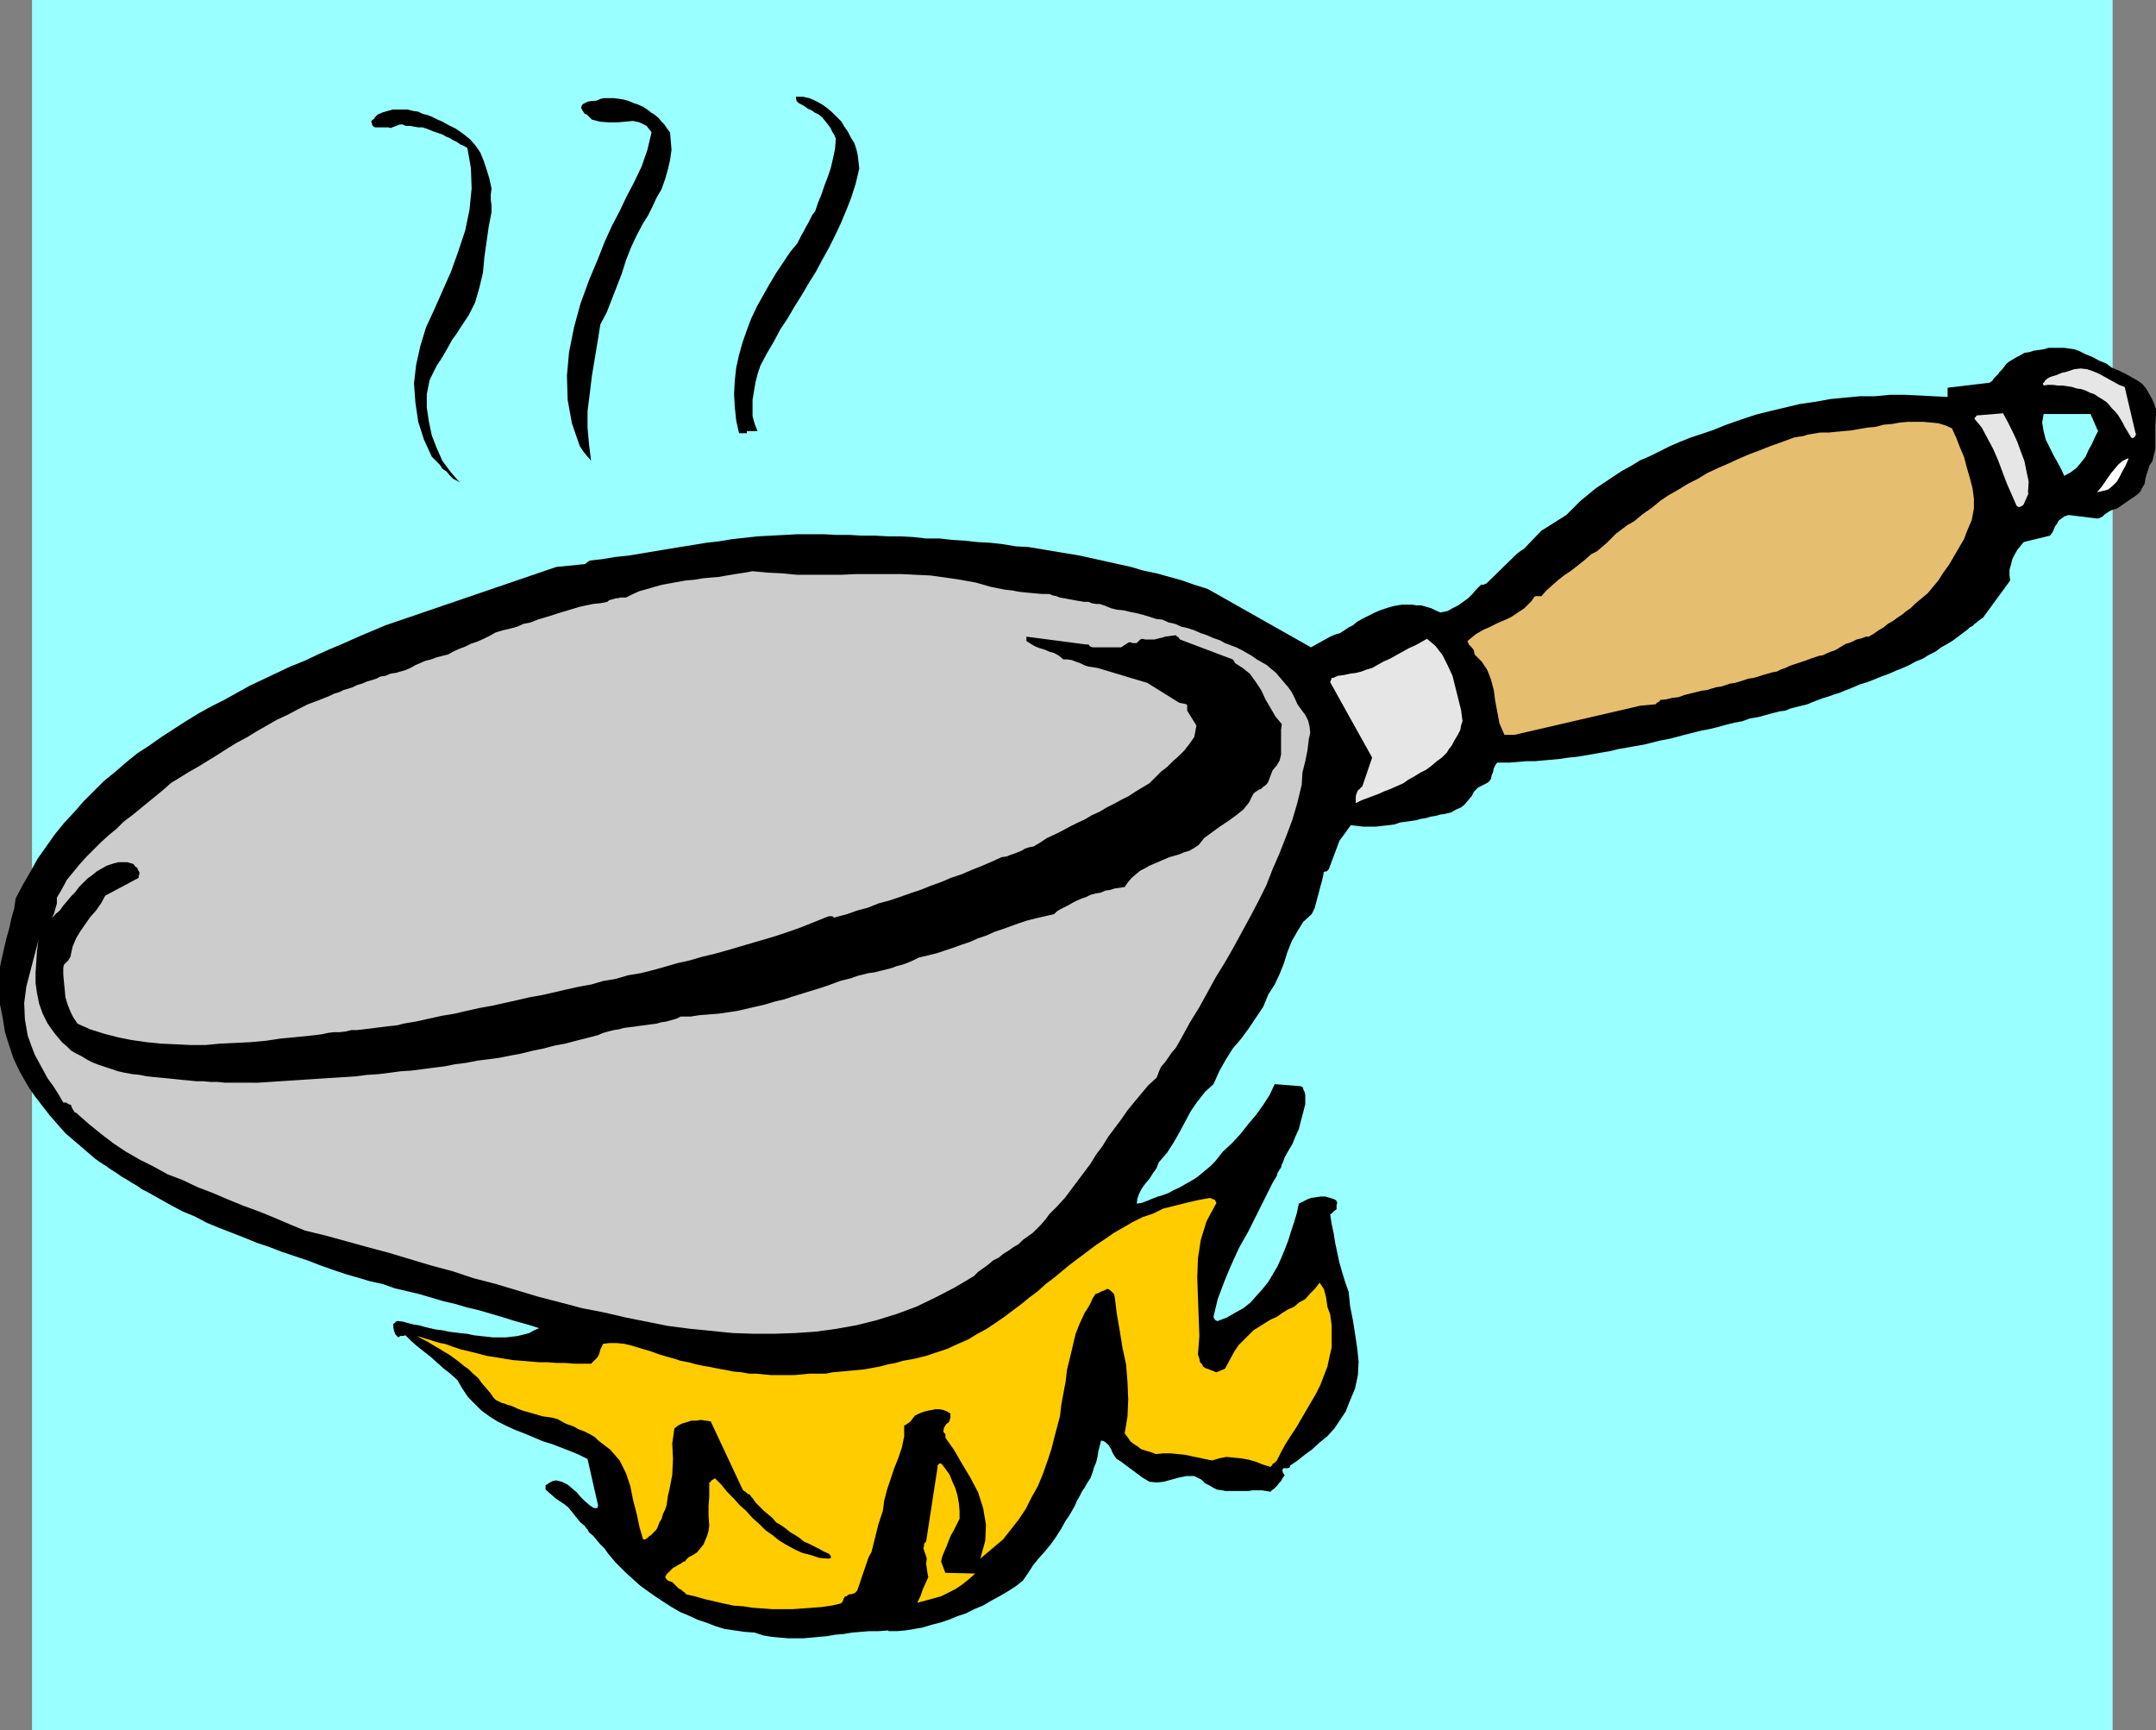 <?xml version="1.0" encoding="UTF-8" standalone="no"?>
<svg
   version="1.0"
   width="129.595mm"
   height="103.988mm"
   id="svg14"
   sodipodi:docname="Frying Pan 03.wmf"
   xmlns:inkscape="http://www.inkscape.org/namespaces/inkscape"
   xmlns:sodipodi="http://sodipodi.sourceforge.net/DTD/sodipodi-0.dtd"
   xmlns="http://www.w3.org/2000/svg"
   xmlns:svg="http://www.w3.org/2000/svg">
  <rect width="100%" height="100%" fill="#808080" stroke="none"/>
  <sodipodi:namedview
     id="namedview14"
     pagecolor="#ffffff"
     bordercolor="#000000"
     borderopacity="0.25"
     inkscape:showpageshadow="2"
     inkscape:pageopacity="0.0"
     inkscape:pagecheckerboard="0"
     inkscape:deskcolor="#d1d1d1"
     inkscape:document-units="mm" />
  <defs
     id="defs1">
    <pattern
       id="WMFhbasepattern"
       patternUnits="userSpaceOnUse"
       width="6"
       height="6"
       x="0"
       y="0" />
  </defs>
  <path
     style="fill:#99ffff;fill-opacity:1;fill-rule:evenodd;stroke:none"
     d="M 479.951,393.027 H 7.272 V 0 H 479.951 Z"
     id="path1" />
  <path
     style="fill:#000000;fill-opacity:1;fill-rule:evenodd;stroke:none"
     d="m 201.838,370.402 -2.262,0.162 h -2.101 l -1.939,0.162 -1.939,0.162 -1.939,0.323 -1.939,0.162 -1.778,0.323 -1.778,0.162 -1.778,0.162 -1.778,0.162 h -1.778 -1.778 l -1.939,-0.162 -1.778,-0.162 -1.939,-0.323 -1.939,-0.646 -2.262,-0.162 -2.262,-0.323 -2.262,-0.323 -2.101,-0.646 -2.101,-0.808 -1.939,-0.646 -2.101,-0.97 -1.939,-0.808 -1.939,-1.131 -1.778,-1.131 -1.939,-1.293 -1.616,-1.131 -1.778,-1.293 -1.616,-1.454 -1.616,-1.454 -1.454,-1.454 -0.97,-0.97 -0.808,-0.97 -0.808,-0.97 -0.808,-1.131 -0.97,-0.97 -0.808,-0.97 -0.808,-0.97 -0.97,-0.808 -0.162,-0.323 -0.162,-0.323 -0.323,-0.323 -0.323,-0.485 -0.97,-0.808 -0.808,-0.97 -0.646,-0.808 -0.646,-0.808 -0.646,-0.808 -0.808,-0.646 -0.97,-0.646 -0.97,-0.646 -2.424,-2.101 v -0.323 -0.323 -0.162 -0.162 l 0.485,-0.323 0.485,-0.323 0.646,-0.323 0.808,-0.162 1.293,0.323 1.293,0.646 0.97,0.808 1.131,0.97 0.808,0.97 0.97,0.97 1.131,0.97 0.97,0.646 h 0.323 0.485 v -0.323 l 0.162,-0.162 -2.424,-10.666 -1.939,-0.97 -1.939,-0.808 -2.101,-0.808 -2.101,-0.808 -2.101,-0.646 -2.262,-0.97 -1.939,-0.808 -2.101,-0.808 -2.101,-0.97 -1.939,-0.97 -1.778,-1.131 -1.778,-1.293 -1.454,-1.454 -1.616,-1.616 -1.293,-1.939 -1.131,-1.939 -1.616,-1.454 -1.454,-1.131 -1.616,-1.454 -1.454,-1.293 -1.454,-1.131 -1.616,-1.293 -1.293,-1.131 -1.293,-1.293 -0.485,0.162 h -0.323 -0.323 l -0.485,0.323 -0.646,-0.646 -0.323,-0.808 -0.162,-0.808 v -0.808 l 0.485,-0.323 v 0 -0.162 l 0.485,-0.162 1.293,0.162 1.131,0.323 1.293,0.323 1.131,0.162 1.131,0.323 1.293,0.323 1.454,0.323 1.454,0.162 1.454,0.323 1.293,0.162 1.293,0.162 1.616,0.162 1.454,0.323 1.454,0.162 1.454,0.162 1.454,0.162 h 1.454 1.454 l 1.454,-0.162 1.293,-0.162 1.293,-0.323 1.293,-0.323 1.131,-0.646 1.131,-0.485 -2.586,-0.808 -2.909,-0.808 -2.586,-0.808 -2.747,-0.808 -2.747,-0.808 -2.747,-0.646 -2.747,-0.808 -2.747,-0.646 -2.747,-0.808 -2.747,-0.808 -2.747,-0.646 -2.747,-0.646 -2.747,-0.97 -2.909,-0.646 -2.747,-0.808 -2.747,-0.808 -2.909,-0.97 -2.747,-0.97 -2.909,-1.131 -2.909,-0.97 -2.909,-0.97 -2.909,-1.131 -2.909,-0.97 -2.747,-1.131 -2.909,-1.131 -2.909,-1.131 -2.747,-1.131 -2.747,-1.454 -2.747,-1.131 -2.747,-1.454 -2.586,-1.454 -2.586,-1.454 -1.293,-0.646 -1.131,-0.808 -1.131,-0.646 -1.293,-0.808 -1.131,-0.646 -1.131,-0.808 -1.293,-0.808 -1.131,-0.808 -1.293,-0.808 -1.131,-0.808 -1.131,-0.97 -1.131,-0.97 -1.131,-0.97 -1.131,-0.97 -1.131,-0.97 -1.131,-0.97 -1.293,-1.454 -1.131,-1.293 -1.131,-1.293 -1.131,-1.454 L 9.05,250.49 7.918,249.035 6.787,247.419 5.818,245.803 4.363,243.217 3.07,240.47 2.101,237.561 1.131,234.491 0.646,231.42 0,228.188 v -3.071 -3.232 -2.262 l 0.485,-2.262 0.485,-2.101 0.485,-2.101 0.646,-2.262 0.485,-2.262 0.646,-2.262 0.323,-2.262 1.616,-3.071 1.778,-3.071 1.616,-2.909 1.939,-2.747 1.939,-2.747 2.101,-2.586 2.262,-2.424 2.101,-2.424 2.424,-2.424 2.262,-2.262 2.586,-2.101 2.424,-2.101 2.586,-2.101 2.747,-1.778 2.747,-1.939 2.747,-1.778 2.747,-1.778 2.909,-1.778 2.909,-1.616 2.909,-1.454 2.909,-1.616 2.909,-1.616 3.07,-1.454 3.07,-1.454 3.07,-1.454 3.232,-1.293 3.07,-1.454 2.909,-1.293 3.07,-1.293 3.232,-1.454 3.07,-1.293 3.07,-1.293 38.784,-13.252 6.464,-0.646 0.323,-0.162 0.323,-0.323 0.323,-0.162 0.162,-0.162 2.909,-0.323 2.909,-0.485 3.07,-0.323 2.909,-0.485 2.909,-0.485 2.909,-0.485 2.909,-0.485 3.07,-0.485 2.909,-0.485 2.909,-0.323 2.909,-0.485 2.909,-0.323 2.909,-0.323 3.07,-0.162 3.07,-0.162 2.909,-0.162 h 2.909 3.07 l 2.909,0.162 h 2.909 l 2.909,0.162 h 2.909 l 3.07,0.162 h 2.909 l 2.747,0.162 2.909,0.323 h 3.07 l 2.909,0.323 2.747,0.162 2.909,0.323 2.909,0.162 2.909,0.323 2.909,0.485 2.909,0.162 2.909,0.485 2.909,0.485 2.909,0.485 2.909,0.485 2.909,0.646 2.909,0.646 2.909,0.646 2.909,0.646 2.747,0.808 3.07,0.646 2.909,0.808 2.909,0.808 2.747,0.97 3.07,0.97 23.432,13.252 4.363,-2.424 1.131,-0.485 1.131,-0.323 0.97,-0.646 0.97,-0.646 0.97,-0.485 0.97,-0.808 1.131,-0.646 0.97,-0.485 0.97,-0.485 0.97,-0.485 1.131,-0.485 0.97,-0.323 0.97,-0.323 1.131,-0.323 0.97,-0.162 0.97,-0.162 h 1.131 1.131 l 1.131,0.162 h 0.97 l 1.131,0.323 1.131,0.323 0.97,0.485 1.131,0.485 1.616,-0.323 1.131,-0.646 1.293,-0.646 1.131,-0.808 1.131,-0.808 0.97,-0.97 0.97,-1.131 0.97,-0.97 h 0.485 l 0.485,-0.162 0.323,-0.162 0.162,-0.162 6.787,-6.626 0.485,-0.323 0.162,-0.162 0.485,-0.323 0.323,-0.162 4.04,-4.202 5.656,-3.555 1.616,-1.616 1.616,-1.616 1.778,-1.454 1.778,-1.454 1.939,-1.293 1.939,-1.293 1.939,-1.293 2.101,-1.131 2.101,-1.293 2.262,-0.97 2.262,-1.131 2.262,-1.131 2.262,-0.97 2.424,-0.97 2.424,-0.808 2.424,-0.808 3.232,-1.293 3.232,-1.131 3.394,-1.131 3.232,-0.808 3.394,-0.808 3.394,-0.808 3.394,-0.485 3.555,-0.646 3.394,-0.323 3.394,-0.323 h 3.394 l 3.394,-0.323 h 3.394 l 3.232,0.162 3.232,0.162 3.232,0.162 v -2.101 l 9.534,-1.131 0.646,-0.485 0.323,-0.485 0.485,-0.485 0.485,-0.485 0.323,-0.485 0.646,-0.646 0.485,-0.646 0.485,-0.646 0.646,-0.485 0.808,-0.485 0.808,-0.485 0.97,-0.485 0.808,-0.485 1.131,-0.162 0.97,-0.323 1.131,-0.162 1.131,-0.162 1.131,-0.323 h 1.293 1.131 1.131 l 1.131,0.162 1.131,0.162 0.97,0.323 1.616,0.808 1.616,0.646 1.454,0.808 1.616,0.646 1.293,0.97 1.616,0.646 1.616,0.808 1.454,0.808 1.131,0.646 1.131,0.808 0.808,0.97 0.646,1.131 0.646,1.131 0.485,1.131 0.485,1.293 v 1.131 l -0.162,2.586 v 2.747 2.586 l -0.646,2.747 -0.646,0.97 -0.323,0.97 -0.323,0.97 -0.323,1.131 -0.162,1.131 -0.485,0.808 -0.485,0.97 -0.646,0.646 -4.686,3.232 -0.646,0.162 -0.485,0.162 -0.646,0.323 -0.485,0.323 -0.485,0.323 -0.485,0.485 -0.646,0.323 -0.485,0.162 -6.626,-0.808 -0.97,0.323 -0.646,0.485 -0.646,0.485 -0.323,0.646 -0.485,0.646 -0.323,0.808 -0.323,0.646 -0.485,0.646 -5.979,1.454 -0.808,0.97 -0.646,0.808 -0.646,1.131 -0.485,0.97 -0.323,1.293 -0.323,1.131 v 1.293 l 0.162,1.131 -6.141,8.404 -0.646,0.485 -0.485,0.323 -0.323,0.323 -0.485,0.323 -0.485,0.485 -0.646,0.323 -0.485,0.485 -0.646,0.485 -1.293,0.97 -1.293,0.97 -1.293,0.808 -1.454,0.808 -1.293,0.97 -1.616,0.808 -1.293,0.808 -1.616,0.646 -1.454,0.808 -1.454,0.646 -1.616,0.646 -1.454,0.646 -1.778,0.646 -1.616,0.646 -1.616,0.646 -1.616,0.485 -1.131,0.485 -1.131,0.485 -1.293,0.485 -1.131,0.485 -1.131,0.323 -1.293,0.485 -1.131,0.323 -1.293,0.485 -1.293,0.485 -1.131,0.485 -1.293,0.323 -1.293,0.323 -1.293,0.323 -1.131,0.485 -1.293,0.162 -1.293,0.323 -1.778,0.485 -1.778,0.485 -1.939,0.323 -1.778,0.646 -1.778,0.323 -1.939,0.485 -1.778,0.485 -1.939,0.485 -1.778,0.323 -1.939,0.485 -1.939,0.485 -1.778,0.485 -1.939,0.485 -1.778,0.323 -1.939,0.485 -1.939,0.485 -1.939,0.323 -1.778,0.323 -1.939,0.323 -1.939,0.485 -1.939,0.323 -1.778,0.323 -1.939,0.323 -1.939,0.323 -1.778,0.162 -2.101,0.323 -1.778,0.162 -1.939,0.162 -1.778,0.162 h -1.939 l -1.939,0.162 -1.939,0.162 h -0.323 -0.323 -0.485 -0.485 -0.323 -0.323 -0.485 l -0.162,0.162 -0.323,0.485 -0.323,0.646 -0.162,0.808 -0.323,0.808 -0.162,0.808 -0.485,0.646 -0.485,0.323 -0.646,0.323 -0.646,0.323 -0.646,0.323 -0.485,0.485 -0.485,0.485 -0.485,0.97 -0.808,0.97 -0.808,0.97 -0.808,0.646 -1.131,0.485 -1.131,0.646 -1.293,0.323 -1.131,0.162 -1.131,0.323 -1.131,0.162 -0.97,0.323 -1.131,0.162 -1.131,0.323 -1.131,0.162 -1.131,0.162 -1.293,0.162 -1.454,0.485 -1.293,0.162 -1.454,0.162 -1.454,0.162 h -1.454 -1.454 l -1.293,-0.162 -1.454,-0.162 -2.586,3.555 -2.424,6.464 -0.323,0.323 -0.162,0.162 h -0.323 l -0.323,0.162 -0.162,0.97 -0.323,1.293 -0.323,1.131 -0.323,1.293 -0.323,1.131 -0.323,1.293 -0.323,1.131 -0.646,1.293 -1.939,1.778 -1.293,2.101 -1.293,2.262 -0.97,2.424 -0.808,2.586 -0.97,2.424 -1.131,2.424 -1.454,2.262 -1.131,2.747 -1.616,2.424 -1.616,2.424 -1.778,2.424 -1.939,2.262 -1.616,2.586 -1.454,2.586 -1.293,2.909 -1.939,1.778 -1.778,2.262 -1.454,2.101 -1.293,2.424 -1.293,2.424 -1.293,2.262 -1.454,2.262 -1.939,2.262 -0.485,1.293 -0.808,1.131 -0.808,1.293 -0.97,1.131 -0.808,1.131 -0.646,1.293 -0.323,0.97 -0.162,1.131 1.131,-0.162 1.293,-0.485 1.131,-0.485 1.293,-0.485 1.131,-0.323 1.293,-0.485 1.131,-0.646 1.131,-0.485 1.131,-0.646 1.131,-0.646 1.131,-0.646 0.97,-0.646 0.97,-0.808 0.97,-0.808 0.97,-0.808 0.97,-0.97 1.778,-2.262 2.101,-1.939 1.939,-2.101 1.778,-2.262 1.778,-2.101 1.616,-2.262 1.454,-2.262 1.131,-2.424 5.979,0.485 0.485,0.323 v 0.323 l 0.323,0.646 0.162,0.646 v 2.101 l -0.485,1.939 -0.485,1.778 -0.485,1.939 -0.808,1.778 -0.646,1.616 -0.97,1.616 -0.808,1.454 -0.323,0.97 -0.323,0.646 -0.162,0.646 -0.323,0.485 -0.485,0.808 -0.162,0.646 -0.485,0.808 -0.485,0.808 -1.778,3.555 -1.939,3.879 -1.778,3.555 -2.101,3.717 -1.778,3.879 -1.616,3.879 -1.454,3.879 -0.97,4.04 0.162,0.485 0.323,0.323 0.323,0.162 h 0.162 l 2.101,-0.808 1.939,-1.131 1.778,-0.97 1.616,-1.293 1.293,-1.454 1.454,-1.616 1.293,-1.616 0.97,-1.616 1.131,-1.939 0.808,-1.778 0.808,-1.939 0.808,-2.101 0.646,-2.101 0.646,-1.939 0.646,-2.101 0.485,-2.262 0.97,-0.485 0.97,-0.485 0.808,-0.323 1.131,-0.162 1.131,-0.162 h 0.97 l 1.131,0.323 0.97,0.323 0.485,0.323 v 0.162 0 l 0.162,0.323 -0.162,0.485 v 0.323 0.323 0.323 l -0.485,0.323 -0.162,0.162 -0.485,0.485 -0.323,0.162 0.323,2.101 0.485,2.262 0.323,2.101 0.485,2.262 0.485,2.262 0.646,2.262 0.646,2.101 0.808,2.262 0.323,3.232 0.646,3.232 0.485,3.071 0.485,3.232 0.323,3.071 -0.162,3.071 -0.646,3.071 -1.293,3.071 -0.808,2.101 -1.293,1.939 -1.293,1.939 -1.616,1.778 -1.778,1.454 -1.778,1.616 -1.778,1.293 -1.616,1.293 -0.485,0.323 -0.485,0.323 -0.485,0.323 -0.162,0.485 -0.485,0.162 h -0.485 -0.485 l -0.162,0.323 v 0.323 l 0.162,0.485 0.162,0.162 0.162,0.323 -0.485,0.646 -0.323,0.646 -0.485,0.485 -0.323,0.485 -0.485,0.485 -0.323,0.323 -0.485,0.323 -0.323,0.323 -0.97,-0.162 -0.97,-0.162 h -1.131 -0.97 l -0.97,0.162 h -0.97 -0.97 -1.131 -0.97 -1.131 l -0.808,-0.162 -1.131,-0.162 -0.97,-0.485 -0.808,-0.485 -0.97,-0.485 -0.808,-0.808 -1.616,-0.808 h -1.778 l -1.616,0.323 -1.778,0.485 -1.778,0.485 -1.616,0.162 -1.616,-0.162 -1.616,-0.97 -5.01,-3.717 -0.808,-0.485 -0.485,-0.646 -0.485,-0.808 -0.323,-0.808 -0.485,-0.808 -0.485,-0.485 -0.646,-0.485 -0.646,-0.162 -0.323,1.293 -0.323,1.293 -0.162,1.131 -0.323,1.293 -0.485,1.131 -0.323,1.131 -0.485,1.293 -0.646,0.97 -0.646,1.131 -0.646,0.97 -0.485,0.97 -0.646,1.131 -0.485,1.131 -0.646,1.131 -0.646,1.131 -0.808,1.131 -0.97,1.778 -1.131,1.778 -1.131,1.616 -1.454,1.778 -1.454,1.616 -1.293,1.616 -1.131,1.778 -1.131,1.616 -1.616,1.293 -1.778,1.131 -1.939,1.131 -1.778,0.97 -1.939,1.131 -1.939,0.808 -1.939,0.97 -1.939,0.646 -1.939,0.808 -1.939,0.646 -1.939,0.485 -2.101,0.646 -1.939,0.323 -1.939,0.323 -1.939,0.162 h -1.939 v 0 z"
     id="path2" />
  <path
     style="fill:#e6e6e6;fill-opacity:1;fill-rule:evenodd;stroke:none"
     d="m 485.123,98.257 -2.424,-10.343 -1.293,-0.485 -1.454,-0.808 -1.454,-0.808 -1.454,-0.808 -1.454,-0.646 -1.454,-0.485 -1.454,-0.162 -1.454,0.162 -0.97,0.323 -0.97,0.323 -0.808,0.162 -0.808,0.323 -0.808,0.323 -0.646,0.162 -0.808,0.323 -0.646,0.485 -0.162,0.162 -0.162,0.323 -0.323,0.323 0.162,0.485 0.97,-0.162 h 1.131 l 1.131,0.162 h 1.131 l 1.131,0.162 0.97,0.162 0.97,0.323 1.131,0.162 0.97,0.323 0.97,0.485 0.97,0.323 0.97,0.646 0.808,0.485 0.97,0.646 0.646,0.646 0.646,0.808 0.808,0.808 0.646,0.808 0.485,0.808 0.485,0.808 0.485,0.97 0.485,0.808 0.485,0.808 0.485,0.808 0.323,0.162 0.323,-0.162 0.323,-0.323 0.162,-0.646 h -0.162 v 0 0 z"
     id="path3" />
  <path
     style="fill:#ffffff;fill-opacity:1;fill-rule:evenodd;stroke:none"
     d="m 483.507,104.398 v -0.162 0 -0.162 0 l -1.293,0.646 -0.97,0.808 -0.808,0.97 -0.808,0.97 -0.808,1.131 -0.646,0.97 -0.808,1.131 -0.97,1.131 1.454,-0.323 1.131,-0.323 0.97,-0.808 0.97,-0.97 0.646,-1.131 0.646,-1.293 0.646,-1.131 0.646,-1.454 z"
     id="path4" />
  <path
     style="fill:#99ffff;fill-opacity:1;fill-rule:evenodd;stroke:none"
     d="m 476.558,97.772 -1.616,-3.717 h -10.666 l -0.323,1.939 0.323,1.939 0.485,1.939 0.808,1.616 0.97,1.939 0.808,1.454 0.97,1.778 0.646,1.454 1.454,-0.808 1.293,-0.97 0.97,-1.131 1.131,-1.454 0.646,-1.454 0.808,-1.454 0.646,-1.454 0.808,-1.616 v 0 z"
     id="path5" />
  <path
     style="fill:#e6e6e6;fill-opacity:1;fill-rule:evenodd;stroke:none"
     d="m 460.721,111.993 0.162,-2.586 -0.485,-2.262 -0.485,-2.424 -0.808,-2.101 -0.808,-2.262 -0.97,-2.101 -1.131,-2.262 -1.131,-2.101 -5.979,0.485 -0.162,0.162 v 0.162 l -0.323,0.162 v 0.323 l 1.616,1.939 1.293,2.424 1.293,2.424 1.131,2.586 0.97,2.586 0.97,2.586 1.131,2.586 1.131,2.586 0.485,0.323 0.485,-0.162 0.323,-0.162 0.323,-0.323 1.131,-2.586 v 0 z"
     id="path6" />
  <path
     style="fill:#e6be6f;fill-opacity:1;fill-rule:evenodd;stroke:none"
     d="m 448.439,115.549 v -2.262 l -0.323,-2.424 -0.646,-2.424 -0.646,-2.262 -0.646,-2.424 -0.97,-2.262 -0.808,-2.101 -0.97,-2.101 -1.454,-0.646 -1.616,-0.485 -1.616,-0.162 -1.778,-0.162 h -1.616 -1.939 l -1.778,0.162 -1.778,0.323 -1.939,0.162 -1.778,0.485 -1.778,0.162 -1.939,0.323 -1.778,0.323 -1.778,0.162 -1.778,0.162 -1.616,0.162 h -0.97 -0.97 l -0.97,0.162 -0.97,0.162 -0.97,0.162 -0.97,0.323 -1.131,0.162 -0.97,0.162 -2.586,0.97 -2.747,0.97 -2.424,0.97 -2.586,0.97 -2.262,0.97 -2.424,1.131 -2.262,0.97 -2.424,1.131 -2.101,1.293 -2.262,1.131 -2.101,1.293 -2.262,1.293 -1.939,1.293 -1.939,1.616 -2.101,1.454 -1.939,1.616 -1.454,0.808 -1.293,0.97 -1.293,0.97 -1.131,1.131 -0.97,0.97 -1.131,0.97 -1.131,0.97 -1.293,0.646 -1.454,1.293 -1.616,1.293 -1.454,1.131 -1.454,0.97 -1.454,1.131 -1.293,1.131 -1.454,1.293 -1.131,1.293 h -0.323 -0.485 -0.485 l -0.323,0.162 -0.646,0.97 -0.808,0.808 -0.808,0.808 -0.97,0.646 -0.97,0.646 -0.97,0.646 -0.97,0.485 -1.131,0.485 -1.131,0.485 -0.97,0.485 -0.97,0.485 -1.131,0.485 -1.131,0.646 -0.808,0.485 -0.97,0.808 -0.808,0.646 0.323,0.808 0.646,0.646 0.485,0.646 0.162,0.97 1.616,1.616 1.293,1.939 0.808,2.101 0.646,2.424 0.323,2.424 0.485,2.586 0.485,2.586 1.131,2.586 h 2.262 l 28.603,-6.626 3.555,-0.323 0.162,-0.323 0.323,-0.162 0.323,-0.162 0.162,-0.323 1.454,-0.162 1.293,-0.323 1.454,-0.162 1.293,-0.485 1.293,-0.323 1.293,-0.323 1.293,-0.323 1.293,-0.162 0.97,-0.323 1.131,-0.323 1.131,-0.162 0.97,-0.323 0.97,-0.323 1.131,-0.162 1.131,-0.323 0.97,-0.323 0.97,-0.323 1.131,-0.162 1.131,-0.323 0.97,-0.323 1.131,-0.323 1.131,-0.323 0.97,-0.162 0.97,-0.485 0.97,-0.323 0.97,-0.485 0.97,-0.323 0.97,-0.323 0.97,-0.323 0.97,-0.323 0.808,-0.323 0.97,-0.323 0.97,-0.323 0.97,-0.162 0.97,-0.485 0.808,-0.323 0.97,-0.323 0.808,-0.485 0.808,-0.485 0.808,-0.485 0.646,-0.162 0.485,-0.162 0.646,-0.323 0.646,-0.323 0.646,-0.162 0.646,-0.162 0.808,-0.323 h 0.646 l 1.131,-0.646 1.131,-0.808 1.131,-0.646 0.97,-0.808 1.131,-0.646 1.131,-0.808 0.97,-0.646 0.97,-0.808 0.97,-0.646 0.97,-0.97 0.97,-0.808 0.97,-0.808 0.97,-0.808 0.808,-0.97 0.808,-0.97 0.808,-0.97 1.131,-1.778 1.293,-1.778 1.131,-1.939 1.131,-1.939 1.131,-1.939 0.808,-2.101 0.97,-2.262 z"
     id="path7" />
  <path
     style="fill:#e6e6e6;fill-opacity:1;fill-rule:evenodd;stroke:none"
     d="m 332.249,163.707 -0.323,-2.424 -0.646,-2.586 -0.646,-2.586 -0.646,-2.586 -1.131,-2.424 -1.131,-2.262 -1.616,-2.101 -1.939,-1.616 -1.131,0.646 -1.454,0.808 -1.454,0.646 -1.454,0.808 -1.454,0.808 -1.454,0.808 -1.454,0.646 -1.454,0.808 -1.131,0.646 -1.131,0.323 -1.293,0.485 -1.293,0.323 -1.293,0.162 -1.454,0.323 -1.293,0.162 -1.131,0.485 h -0.323 v 0.162 l -0.162,0.323 -0.162,0.485 9.534,17.13 -2.262,6.626 -0.323,0.162 -0.162,0.323 -0.323,0.162 -0.323,0.485 -0.162,0.485 -0.162,0.485 v 0.808 0.808 l 1.293,-0.646 1.293,-0.485 1.293,-0.485 1.293,-0.485 1.454,-0.646 1.293,-0.485 1.454,-0.646 1.454,-0.646 1.131,-0.808 1.454,-0.808 1.293,-0.808 1.293,-0.646 1.293,-0.97 1.131,-0.97 1.131,-0.808 1.131,-1.131 0.485,-0.808 0.646,-0.808 0.485,-0.97 0.485,-0.808 0.485,-0.808 0.485,-0.97 0.162,-0.97 0.323,-0.97 v 0 z"
     id="path8" />
  <path
     style="fill:#cccccc;fill-opacity:1;fill-rule:evenodd;stroke:none"
     d="m 297.344,167.909 0.323,-1.454 -0.162,-1.454 -0.323,-1.293 -0.646,-1.293 -0.97,-1.293 -0.808,-1.131 -0.646,-1.454 -0.646,-1.293 -0.808,-1.131 -0.97,-1.131 -0.97,-1.131 -0.808,-0.97 -0.97,-0.808 -1.131,-0.97 -1.131,-0.646 -1.131,-0.646 -1.131,-0.808 -1.131,-0.646 -1.131,-0.646 -1.293,-0.646 -1.293,-0.485 -1.293,-0.485 -1.131,-0.646 -1.454,-0.485 -1.454,-0.646 -1.454,-0.485 -1.454,-0.646 -1.454,-0.485 -1.454,-0.323 -1.454,-0.646 -1.454,-0.323 -1.454,-0.646 -1.454,-0.162 -1.454,-0.485 -1.616,-0.485 -1.293,-0.323 -1.616,-0.323 -1.293,-0.323 -1.616,-0.162 -1.293,-0.323 -0.808,-0.323 -0.808,-0.323 -0.97,-0.323 h -0.808 l -0.97,-0.162 -0.808,-0.323 h -0.97 l -0.97,-0.162 -0.97,-0.162 -0.808,-0.162 -0.97,-0.162 -0.808,-0.162 -0.97,-0.162 -0.808,-0.323 -0.808,-0.162 -0.808,-0.323 h -1.616 l -1.778,-0.162 -1.778,-0.162 -1.616,-0.162 -1.616,-0.323 -1.616,-0.162 -1.616,-0.323 -1.616,-0.323 -3.394,-0.97 -3.555,-0.646 -3.232,-0.485 -3.555,-0.485 -3.394,-0.162 -3.232,-0.162 h -3.555 -3.232 -3.394 l -3.394,0.162 h -3.394 -3.394 -3.394 l -3.232,-0.323 -3.394,-0.162 -3.394,-0.323 -1.778,0.323 -2.101,0.323 -1.939,0.323 -1.778,0.323 -1.939,0.162 -1.778,0.162 -1.939,0.323 -1.939,0.162 -1.778,0.323 -1.778,0.323 -1.778,0.323 -1.778,0.485 -1.616,0.485 -1.778,0.485 -1.454,0.646 -1.616,0.808 h -0.646 -0.646 l -0.485,0.162 h -0.485 l -0.485,0.162 -0.646,0.162 -0.485,0.162 -0.323,0.323 -1.616,0.323 -1.616,0.162 -1.616,0.323 -1.454,0.323 -1.616,0.485 -1.616,0.485 -1.616,0.485 -1.454,0.485 -1.616,0.485 -1.616,0.485 -1.616,0.646 -1.616,0.323 -1.454,0.646 -1.778,0.485 -1.454,0.323 -1.616,0.485 -1.454,0.808 -1.293,0.646 -1.454,0.646 -1.454,0.485 -1.293,0.646 -1.293,0.485 -1.454,0.646 -1.131,0.646 -1.293,0.323 -1.293,0.323 -1.293,0.485 -1.293,0.323 -1.131,0.485 -1.131,0.485 -1.131,0.646 -1.131,0.485 -1.131,0.323 -1.131,0.323 -1.131,0.162 -1.131,0.485 -1.131,0.162 -0.97,0.485 -0.97,0.323 -1.131,0.323 -1.131,0.485 -1.131,0.323 -0.97,0.485 -0.97,0.323 -1.131,0.323 -0.97,0.485 -1.131,0.323 -0.97,0.485 -2.424,0.97 -2.586,0.97 -2.262,1.131 -2.424,1.293 -2.424,1.131 -2.262,1.293 -2.262,1.293 -2.101,1.293 -2.424,1.293 -2.101,1.293 -2.262,1.454 -2.101,1.293 -2.101,1.293 -2.262,1.293 -2.101,1.293 -2.101,1.293 -1.616,1.454 -1.778,1.454 -1.778,1.454 -1.778,1.454 -1.778,1.454 -1.939,1.454 -1.616,1.616 -1.778,1.454 -1.778,1.616 -1.616,1.616 -1.616,1.616 -1.616,1.778 -1.454,1.778 -1.454,1.778 -1.131,2.101 -1.131,1.939 V 205.24 l -0.323,1.131 -0.323,1.131 -0.485,1.131 0.808,-0.97 0.97,-0.808 0.808,-1.131 0.97,-1.131 0.808,-0.97 0.97,-0.97 0.808,-1.131 0.97,-0.97 0.97,-0.97 1.131,-0.808 0.97,-0.808 1.131,-0.646 1.131,-0.646 1.454,-0.485 1.293,-0.323 h 1.454 0.485 l 0.485,0.162 0.646,0.162 0.323,0.162 0.323,0.485 0.485,0.323 0.162,0.485 0.323,0.485 v 0.162 0.323 l -0.162,0.323 v 0.485 l -7.595,4.04 -0.97,1.778 -1.131,1.616 -1.293,1.454 -1.131,1.616 -1.131,1.616 -0.97,1.616 -0.808,1.939 -0.485,2.262 -0.485,0.808 -0.485,0.485 -0.485,0.485 -0.162,0.646 v 1.616 l 0.162,1.778 0.162,1.616 0.162,1.778 0.485,1.616 0.646,1.616 0.646,1.293 0.97,1.454 2.909,1.293 3.07,0.97 3.07,0.808 3.232,0.646 3.394,0.485 3.232,0.323 3.394,0.162 3.394,0.162 h 3.394 l 3.394,-0.323 3.394,-0.162 3.394,-0.162 3.555,-0.323 3.232,-0.485 3.394,-0.323 3.232,-0.323 1.454,-0.162 1.293,-0.162 1.454,-0.323 1.293,-0.162 h 1.293 l 1.454,-0.162 1.293,-0.323 h 1.293 l 1.454,-0.162 1.293,-0.162 1.293,-0.162 1.293,-0.162 1.293,-0.162 1.454,-0.162 1.293,-0.162 1.131,-0.323 2.909,-0.485 2.909,-0.646 2.909,-0.646 2.909,-0.485 2.747,-0.646 2.909,-0.646 2.747,-0.485 2.909,-0.646 2.909,-0.646 2.747,-0.646 2.747,-0.485 2.909,-0.646 2.747,-0.646 2.909,-0.646 2.747,-0.485 2.747,-0.808 2.909,-0.485 2.747,-0.808 2.909,-0.485 2.586,-0.646 2.909,-0.808 2.747,-0.808 2.909,-0.646 2.747,-0.808 2.747,-0.646 2.909,-0.808 2.747,-0.808 2.747,-0.808 2.747,-0.808 2.747,-0.808 2.909,-0.97 2.747,-0.97 6.464,-2.586 h 0.485 0.323 l 0.485,0.323 0.485,-0.162 2.424,-0.646 2.262,-0.808 2.424,-0.646 2.424,-0.97 2.424,-0.646 2.424,-0.808 2.262,-0.808 2.424,-0.808 2.424,-0.97 2.262,-0.808 2.262,-0.97 2.424,-0.808 2.262,-0.97 2.424,-0.97 2.262,-0.97 2.101,-0.97 1.131,-0.162 0.808,-0.323 0.97,-0.323 0.808,-0.323 0.808,-0.323 0.808,-0.485 0.97,-0.323 0.97,-0.162 1.616,-0.97 1.454,-0.97 1.778,-0.808 1.616,-0.808 1.778,-0.97 1.616,-0.808 1.778,-0.808 1.616,-0.97 1.778,-0.808 1.616,-0.97 1.616,-0.808 1.778,-0.97 1.616,-0.808 1.454,-0.97 1.616,-0.97 1.616,-0.97 1.293,-1.293 1.293,-1.293 1.454,-1.131 1.293,-1.293 1.293,-1.131 1.293,-1.293 1.131,-1.454 1.131,-1.616 0.485,-2.586 -2.101,-3.394 v -0.323 -0.485 -0.323 l -0.162,-0.323 -1.616,-0.323 -7.272,-4.525 -11.312,-3.394 -0.97,-0.162 -1.131,-0.162 -0.97,-0.323 -0.97,-0.485 -0.97,-0.323 -0.808,-0.323 -0.97,-0.162 h -0.97 l -0.97,-0.808 -1.131,-0.646 -1.131,-0.323 -1.131,-0.485 -1.131,-0.323 -1.131,-0.485 -0.808,-0.485 -0.97,-0.646 v -0.162 -0.162 -0.323 -0.323 l 13.574,1.778 h 0.485 l 0.162,0.162 0.323,0.323 0.485,0.162 h 6.464 l 1.778,-1.131 h 0.485 l 0.323,0.162 h 0.323 0.646 l 0.162,-0.162 0.323,-0.323 0.323,-0.323 0.485,-0.162 0.646,0.162 h 0.808 0.646 0.646 l 0.646,-0.162 0.646,-0.162 0.646,-0.162 0.485,-0.162 2.424,-0.323 0.323,0.323 0.323,0.162 0.162,0.323 0.162,0.162 11.958,4.525 0.162,0.162 0.162,0.323 0.162,0.162 v 0.162 l 1.778,1.131 1.616,1.293 1.293,1.778 1.293,1.939 0.97,2.101 1.131,1.939 1.131,1.939 1.454,1.778 -0.162,1.293 v 1.454 1.293 1.454 1.454 l -0.323,1.293 -0.646,1.131 -0.97,1.131 -0.97,2.586 -0.323,0.485 -0.323,0.323 -0.485,0.323 -0.485,0.485 -0.485,0.162 -0.485,0.323 -0.485,0.323 -0.323,0.323 -0.97,1.939 -1.293,1.616 -1.616,1.293 -1.778,1.293 -1.939,1.293 -1.778,1.293 -1.778,1.293 -1.293,1.616 -0.97,0.646 -1.131,0.646 -1.131,0.323 -1.131,0.485 -1.131,0.323 -1.131,0.323 -1.131,0.485 -1.131,0.485 -1.131,0.485 -1.131,0.485 -1.131,0.646 -0.97,0.485 -0.97,0.808 -0.97,0.808 -0.808,0.97 -0.808,1.131 -1.131,0.162 -1.131,0.162 -0.97,0.323 -1.131,0.162 -1.131,0.485 -1.131,0.162 -1.131,0.323 -0.97,0.485 -0.97,0.323 -1.131,0.485 -0.97,0.485 -0.808,0.485 -0.97,0.485 -0.97,0.485 -0.808,0.485 -0.646,0.646 -2.101,0.485 -2.101,0.485 -1.939,0.485 -1.939,0.646 -1.778,0.646 -1.778,0.646 -1.939,0.646 -1.778,0.808 -1.939,0.646 -1.778,0.808 -1.939,0.646 -1.778,0.646 -1.939,0.646 -1.939,0.646 -1.939,0.485 -2.101,0.485 -1.293,0.646 -1.131,0.485 -1.293,0.485 -1.293,0.323 -1.293,0.485 -1.293,0.323 -1.293,0.323 -1.293,0.323 -1.293,0.162 -1.293,0.323 -1.293,0.323 -1.293,0.485 -1.293,0.323 -1.293,0.323 -1.293,0.485 -1.293,0.485 -1.939,0.646 -2.101,0.646 -2.101,0.646 -2.101,0.646 -1.939,0.646 -2.101,0.485 -2.101,0.646 -2.101,0.485 -2.101,0.485 -2.101,0.485 -2.101,0.323 -2.262,0.323 -2.101,0.162 -2.101,0.162 -2.101,0.323 h -2.262 l -0.97,0.485 -1.131,0.323 -1.131,0.323 -1.131,0.162 -1.131,0.323 -1.293,0.162 -1.131,0.162 -1.293,0.162 -1.131,0.162 -1.293,0.162 -1.293,0.162 -1.131,0.323 -1.131,0.162 -1.293,0.323 -1.131,0.323 -1.131,0.485 -2.424,0.646 -2.586,0.646 -2.424,0.646 -2.586,0.485 -2.424,0.646 -2.424,0.485 -2.586,0.646 -2.586,0.485 -2.424,0.485 -2.424,0.323 -2.586,0.323 -2.424,0.485 -2.586,0.323 -2.424,0.485 -2.586,0.323 -2.424,0.323 -2.586,0.323 -2.424,0.162 -2.424,0.323 -2.586,0.323 -2.586,0.162 -2.424,0.323 -2.424,0.162 -2.586,0.162 -2.586,0.162 -2.424,0.162 -2.424,0.162 -2.586,0.162 -2.424,0.162 -2.424,0.162 -2.586,0.162 H 56.075 54.459 52.843 51.066 l -1.616,-0.162 h -1.616 l -1.616,-0.162 H 44.602 l -1.616,-0.162 -1.778,-0.162 -1.454,-0.162 -1.616,-0.162 -1.616,-0.162 -1.778,-0.162 -1.454,-0.162 -1.616,-0.323 -1.616,-0.162 -1.778,-0.323 -1.454,-0.323 -1.454,-0.485 -1.454,-0.485 -1.454,-0.485 -1.293,-0.485 -1.293,-0.646 -1.293,-0.808 -1.293,-0.646 -1.131,-0.646 -0.97,-0.97 -1.131,-0.97 -0.808,-0.97 -0.808,-0.97 -0.808,-1.131 -0.808,-1.131 -1.131,-2.262 -0.808,-2.262 -0.485,-2.424 -0.323,-2.262 v -2.424 l 0.162,-2.424 0.162,-2.424 0.323,-2.424 -1.778,6.787 -0.97,3.717 -0.485,3.717 0.162,3.717 0.646,3.717 0.808,2.262 0.808,2.101 0.97,1.778 0.97,1.778 0.97,1.778 1.293,1.778 1.131,1.778 1.131,1.939 h 0.323 0.323 l 0.485,0.323 0.485,0.162 0.162,0.162 0.162,0.485 0.162,0.323 0.323,0.485 v 0.162 l 0.323,0.162 0.323,0.162 0.323,0.323 2.586,2.262 2.586,2.101 2.747,2.101 2.909,1.939 3.07,1.778 3.232,1.616 3.232,1.778 3.394,1.293 3.394,1.616 3.394,1.293 3.394,1.454 3.555,1.454 3.555,1.293 3.555,1.454 3.394,1.454 3.555,1.454 4.686,1.131 4.686,1.293 4.686,1.293 4.848,1.293 4.848,1.454 4.848,1.454 4.848,1.293 4.848,1.616 5.01,1.293 4.848,1.454 4.848,1.454 5.01,1.293 4.848,1.293 5.01,0.97 4.848,1.131 4.848,0.97 4.848,0.97 5.01,0.646 4.848,0.485 4.848,0.485 4.686,0.162 h 4.848 l 4.686,-0.162 4.686,-0.323 4.686,-0.646 4.525,-0.808 4.525,-1.131 4.686,-1.454 4.363,-1.616 4.363,-2.101 4.363,-2.262 4.363,-2.586 0.97,-0.97 1.131,-0.808 1.131,-0.808 1.131,-0.97 1.293,-0.646 0.97,-0.808 1.293,-0.808 1.131,-0.808 1.131,-0.646 0.97,-0.97 1.131,-0.808 1.131,-0.808 0.97,-0.97 0.97,-0.97 0.97,-1.131 0.808,-1.131 1.778,-1.778 1.778,-1.939 1.454,-1.939 1.454,-1.939 1.454,-1.939 1.454,-1.939 1.293,-2.101 1.454,-1.939 1.293,-2.101 1.454,-1.939 1.454,-1.939 1.454,-2.101 1.454,-1.778 1.616,-1.939 1.616,-1.939 1.939,-1.778 0.485,-1.293 0.485,-1.131 0.97,-1.131 0.808,-1.131 0.646,-0.97 0.97,-1.131 0.646,-1.131 0.646,-1.131 1.939,-3.555 2.101,-3.394 1.778,-3.232 1.939,-3.555 2.101,-3.394 1.939,-3.394 1.939,-3.555 1.939,-3.555 1.778,-3.394 1.778,-3.555 1.454,-3.717 1.616,-3.717 1.454,-3.717 1.454,-3.879 1.131,-3.879 0.97,-4.04 0.162,-2.747 0.646,-2.586 0.485,-2.424 0.323,-2.586 z"
     id="path9" />
  <path
     style="fill:#000000;fill-opacity:1;fill-rule:evenodd;stroke:none"
     d="m 195.213,38.301 -0.162,-1.454 -0.162,-1.454 -0.323,-1.454 -0.485,-1.454 -0.808,-1.293 -0.646,-1.293 -0.808,-1.131 -0.646,-1.131 -0.97,-0.97 -1.131,-1.131 -1.131,-0.97 -1.131,-0.808 -1.454,-0.808 -1.454,-0.646 -1.454,-0.323 h -1.616 v 0.485 l 0.162,0.485 0.485,0.485 0.646,0.323 0.808,0.485 0.646,0.485 0.808,0.323 0.646,0.485 0.97,0.485 0.808,0.646 0.646,0.808 0.646,0.808 0.485,0.646 0.485,0.97 0.485,0.808 0.323,0.808 -0.162,2.262 -0.485,2.262 -0.485,2.101 -0.646,1.939 -0.808,2.101 -0.646,1.939 -0.808,1.939 -0.646,1.939 -0.646,0.808 -0.485,0.97 -0.485,0.97 -0.485,0.808 -0.485,0.97 -0.485,0.808 -0.485,0.97 -0.485,0.97 -1.616,1.939 -1.616,2.424 -1.616,2.424 -1.454,2.424 -1.454,2.586 -1.454,2.586 -1.293,2.747 -0.97,2.586 -0.97,2.747 -0.808,2.909 -0.646,2.909 -0.323,2.909 -0.162,3.071 0.162,2.909 0.323,3.071 0.646,2.909 h 0.646 0.323 0.323 0.485 v 0 -0.162 -0.323 h 2.424 l -0.646,-1.616 -0.485,-1.778 v -1.778 -1.939 l 0.323,-1.939 0.323,-1.939 0.485,-1.939 0.646,-1.939 1.454,-2.747 1.616,-2.747 1.454,-2.747 1.616,-2.424 1.616,-2.747 1.616,-2.586 1.616,-2.747 1.616,-2.586 1.454,-2.747 1.454,-2.586 1.454,-2.909 1.293,-2.747 1.293,-3.071 1.131,-2.909 0.97,-3.071 z"
     id="path10" />
  <path
     style="fill:#000000;fill-opacity:1;fill-rule:evenodd;stroke:none"
     d="m 152.55,33.937 -0.323,-3.879 -0.646,-0.808 -0.646,-0.97 -0.646,-0.646 -0.646,-0.808 -0.97,-0.808 -0.808,-0.485 -0.808,-0.646 -0.97,-0.646 -1.131,-0.485 -0.97,-0.323 -1.131,-0.485 -1.131,-0.323 -0.97,-0.162 -1.293,-0.162 h -1.131 -1.131 l -0.808,0.162 -0.646,0.323 -0.808,0.162 h -0.646 l -0.808,0.162 -0.646,0.323 -0.323,0.162 -0.323,0.323 -0.162,0.485 0.162,0.485 0.323,0.485 0.323,0.485 0.485,0.162 0.485,0.485 0.323,0.323 0.323,0.323 1.778,0.485 2.101,0.162 h 1.939 l 1.778,-0.162 1.778,-0.162 1.454,0.323 1.616,0.808 1.131,1.454 -0.97,4.04 -1.293,3.717 -1.616,3.394 -1.778,3.394 -1.616,3.394 -1.778,3.394 -1.616,3.555 -1.454,3.717 -2.101,5.01 -1.939,5.333 -1.454,5.333 -1.131,5.656 -0.485,5.333 0.162,5.495 0.97,5.333 1.778,5.171 0.323,0.485 0.323,0.485 0.323,0.485 0.323,0.323 0.323,0.485 0.323,0.323 0.323,0.323 0.323,0.485 -0.485,-3.879 -0.323,-3.717 v -3.717 l 0.485,-3.879 0.485,-4.04 0.646,-3.879 0.646,-3.879 0.646,-4.04 1.454,-2.747 1.131,-2.909 1.131,-2.909 1.131,-2.909 0.97,-3.071 1.131,-2.909 1.293,-2.747 1.454,-2.747 1.131,-1.778 0.97,-1.939 0.97,-2.101 1.131,-1.939 0.808,-2.262 0.646,-2.262 0.485,-2.101 0.323,-2.262 v 0 z"
     id="path11" />
  <path
     style="fill:#000000;fill-opacity:1;fill-rule:evenodd;stroke:none"
     d="m 111.665,47.997 v -1.293 l -0.162,-1.293 v -1.293 l 0.162,-1.293 -0.485,-2.262 -0.646,-2.101 -0.646,-1.939 -0.808,-1.939 -1.131,-1.616 -1.131,-1.293 -1.616,-1.293 -1.616,-1.131 -0.97,-0.485 -0.97,-0.485 -1.131,-0.646 -1.131,-0.485 -0.97,-0.485 -1.131,-0.485 -1.293,-0.323 -0.97,-0.485 -1.131,-0.162 -1.293,-0.323 h -1.131 -1.131 -1.131 l -1.131,0.323 -1.131,0.323 -1.131,0.485 -0.646,0.646 -0.162,0.323 -0.485,0.323 -0.162,0.323 v 0.162 l 0.162,0.162 v 0.323 l 0.162,0.323 0.485,0.323 h 0.485 0.485 0.485 0.485 0.485 0.646 l 0.485,0.162 2.101,-0.808 h 0.323 0.323 l 0.323,0.162 0.485,0.162 h 0.97 l 0.808,0.162 0.97,0.162 h 0.97 l 0.97,0.323 0.808,0.323 0.808,0.323 0.97,0.323 0.97,0.323 0.808,0.485 0.808,0.323 0.808,0.485 0.97,0.485 0.646,0.485 0.808,0.323 0.808,0.485 0.808,4.525 0.162,4.687 -0.485,4.848 -0.97,4.687 -1.616,4.848 -1.616,4.525 -1.939,4.363 -1.778,4.04 -1.939,4.202 -1.293,4.202 -0.97,4.363 -0.485,4.202 0.323,4.363 0.646,4.363 1.293,4.04 1.778,3.879 0.97,0.97 0.808,0.808 0.646,0.97 0.97,0.646 0.646,0.808 0.808,0.808 0.97,0.485 0.646,0.485 -2.101,-2.424 -1.939,-2.586 -1.293,-2.909 -1.131,-2.909 -0.646,-3.071 -0.485,-3.232 v -3.071 l 0.646,-3.232 0.808,-1.616 0.808,-1.616 0.97,-1.454 0.97,-1.616 0.808,-1.454 0.808,-1.454 0.97,-1.293 0.808,-1.293 1.939,-2.909 1.454,-2.909 0.97,-3.394 0.808,-3.394 0.323,-3.555 0.485,-3.394 0.485,-3.394 0.646,-3.394 v 0 -0.162 z"
     id="path12" />
  <path
     style="fill:#ffcc00;fill-opacity:1;fill-rule:evenodd;stroke:none"
     d="m 102.777,305.921 1.939,0.646 2.101,0.485 1.939,0.485 1.778,0.485 2.101,0.323 1.939,0.323 1.939,0.323 2.101,0.162 1.939,0.162 1.939,0.162 h 1.939 l 1.939,0.162 h 2.101 l 1.939,0.162 h 1.939 1.939 l 0.485,-0.485 0.485,-0.485 0.485,-0.485 0.323,-0.646 0.162,-0.485 0.162,-0.646 0.323,-0.646 0.323,-0.646 1.454,-0.162 h 1.616 l 1.616,0.162 1.454,0.323 1.616,0.485 1.616,0.485 1.616,0.485 1.778,0.646 1.616,0.485 1.778,0.485 1.454,0.485 1.778,0.323 1.778,0.485 1.616,0.323 1.778,0.323 1.616,0.323 1.778,0.323 1.616,0.323 1.778,0.162 1.778,0.323 h 1.616 l 1.616,0.162 1.778,0.162 h 1.616 1.778 1.939 l 1.778,-0.162 1.616,-0.162 h 1.939 1.778 l 1.616,-0.323 1.939,-0.162 1.778,-0.162 1.778,-0.162 1.616,-0.162 1.778,-0.323 1.778,-0.323 1.778,-0.485 1.778,-0.323 1.616,-0.485 2.747,-0.485 2.586,-0.646 2.424,-0.808 2.424,-0.808 2.424,-1.131 2.262,-0.97 2.101,-1.293 2.101,-1.131 1.939,-1.293 2.101,-1.454 1.939,-1.454 1.939,-1.454 1.778,-1.454 1.939,-1.454 1.778,-1.616 1.939,-1.454 1.939,-1.616 1.778,-1.454 1.939,-1.454 1.939,-1.454 1.939,-1.454 1.939,-1.293 2.101,-1.454 2.262,-1.293 1.939,-1.131 2.262,-1.131 2.424,-0.808 2.262,-1.131 2.586,-0.646 2.586,-0.646 2.747,-0.646 2.747,-0.485 0.485,0.162 0.162,0.162 h 0.162 v 0 h 0.162 l 0.162,0.162 0.162,0.323 0.162,0.323 -2.262,4.202 -1.293,4.202 -0.646,4.202 -0.162,4.363 0.162,4.363 0.162,4.525 0.162,4.363 -0.323,4.202 0.323,0.97 0.162,0.808 0.485,0.485 0.162,0.485 0.323,0.162 0.162,0.162 0.485,0.162 0.485,0.162 0.323,0.162 0.485,0.162 0.323,0.162 0.485,0.162 1.939,-0.808 2.101,-3.879 0.97,-1.454 1.131,-1.131 1.131,-1.131 1.131,-1.131 1.293,-0.808 1.293,-0.808 1.293,-0.808 1.454,-0.646 1.131,-0.808 1.293,-0.808 1.454,-0.646 1.131,-0.97 1.454,-0.808 1.131,-1.293 1.131,-1.131 0.97,-1.293 0.97,1.454 0.485,1.778 0.323,2.262 0.646,1.778 0.323,2.586 v 2.262 2.586 l -0.485,2.101 -0.485,2.262 -0.808,2.101 -0.808,2.101 -0.97,1.939 -1.131,1.939 -1.131,1.939 -1.131,1.939 -1.131,1.939 -1.293,1.939 -1.131,1.778 -0.97,1.778 -0.97,1.939 -0.485,0.485 -0.485,0.323 -0.162,0.323 -0.323,0.323 -1.616,-0.485 -1.616,-0.646 -1.616,-0.485 -1.778,-0.323 -1.778,-0.162 -1.616,-0.162 -1.616,0.323 -1.616,0.485 -1.616,-0.323 -1.454,-0.323 -1.616,-0.323 -1.454,-0.323 -1.616,-0.162 -1.616,-0.162 h -1.778 l -1.616,0.162 -1.293,-0.485 -1.131,-0.323 -0.97,-0.323 -0.808,-0.646 -0.808,-0.485 -0.808,-0.646 -0.646,-0.97 -0.646,-0.808 0.646,-3.879 0.162,-3.879 -0.162,-3.879 -0.323,-4.04 -0.808,-3.717 -0.646,-4.04 -0.646,-3.717 -0.485,-3.879 -0.162,-0.646 -0.485,-0.485 -0.323,-0.323 -0.485,-0.323 h -0.323 l -0.323,0.162 -0.323,0.162 -0.485,0.162 -0.323,0.162 -0.323,0.162 -0.323,0.162 -0.485,0.162 -0.646,0.97 -0.485,1.131 -0.646,1.131 -0.646,0.97 -1.131,2.424 -0.97,2.424 -0.646,2.747 -0.646,2.747 -0.646,2.586 -0.323,2.747 -0.485,2.586 -0.485,2.586 -0.323,2.747 -0.646,2.424 -0.646,2.424 -0.646,2.586 -0.97,2.909 -0.97,2.747 -1.131,2.747 -1.454,2.586 -1.293,2.586 -1.616,2.424 -1.778,2.262 -1.778,2.262 -5.171,4.363 1.131,-4.04 0.162,-3.717 -0.646,-3.717 -1.131,-3.555 -1.778,-3.394 -1.939,-3.232 -1.778,-3.071 -1.939,-2.747 v -0.323 -0.485 l -0.323,-0.323 -0.162,-0.323 0.162,-0.808 0.485,-0.808 0.646,-0.485 0.323,-0.97 v 0 -0.323 -0.323 -0.323 l -0.808,-0.485 -0.808,-0.323 -0.808,-0.162 h -0.97 l -0.808,0.162 -0.97,0.162 -1.131,0.323 -0.808,0.323 -0.323,0.162 -0.323,0.162 -0.323,0.162 v 0 l -0.485,0.646 -0.485,0.646 -0.646,0.485 -0.808,0.485 v 2.424 l -0.485,2.424 -0.808,2.424 -0.97,2.424 -0.808,2.424 -0.808,2.424 -0.646,2.424 -0.323,2.424 -0.485,1.454 -0.485,1.454 -0.323,1.293 -0.323,1.293 -0.323,1.293 -0.323,1.293 -0.323,1.293 -0.646,1.131 -2.586,7.595 -0.162,0.162 -0.323,0.323 -0.323,0.162 -0.485,0.162 h -0.323 l -0.485,0.162 -0.323,0.323 h -0.323 l -0.323,0.485 -0.162,0.485 -0.162,0.323 -0.323,0.323 -2.101,0.485 -2.262,0.323 -2.101,0.162 -2.262,0.162 -2.262,0.162 h -2.262 -2.262 l -2.262,-0.162 -2.262,-0.162 -2.101,-0.323 -2.262,-0.162 -2.262,-0.485 -2.101,-0.485 -2.101,-0.485 -2.262,-0.646 -2.101,-0.485 -0.162,-0.323 -0.485,-0.323 -0.323,-0.323 -0.646,-0.323 -1.454,-1.454 -0.485,-0.162 -0.485,-0.162 -0.323,-0.323 -0.323,-0.485 0.323,-0.646 0.485,-0.485 0.485,-0.485 0.485,-0.485 0.646,-0.323 0.485,-0.323 0.646,-0.323 0.646,-0.485 h 0.323 l 0.162,-0.323 0.323,-0.323 0.323,-0.323 0.97,-0.485 0.97,-0.646 0.646,-0.808 0.808,-0.97 0.323,-0.808 0.485,-1.131 0.323,-1.131 0.162,-1.131 -0.162,-2.424 v -2.101 l 0.162,-2.101 v -2.101 0 -0.485 -0.323 -0.323 l 0.323,-0.162 0.162,-0.323 0.323,-0.162 0.485,-0.323 1.454,1.454 1.293,1.616 1.454,1.454 1.454,1.616 1.454,1.293 1.454,1.616 1.454,1.293 1.454,1.454 1.616,1.131 1.616,1.293 1.616,0.97 1.778,0.97 1.778,0.808 1.939,0.485 1.939,0.646 2.101,0.162 0.485,-0.162 v -0.323 l -0.162,-0.323 -0.323,-0.323 -1.131,-0.485 -1.131,-0.646 -0.97,-0.485 -1.293,-0.646 -1.131,-0.485 -0.97,-0.808 -0.97,-0.646 -1.131,-0.646 -0.97,-0.808 -1.131,-0.808 -1.131,-0.646 -0.808,-0.97 -0.97,-0.808 -0.97,-0.808 -0.97,-0.97 -0.97,-0.97 -0.323,-0.485 -0.323,-0.485 -0.323,-0.323 -0.323,-0.485 -0.485,-0.162 -0.485,-0.485 -0.323,-0.162 -0.323,-0.323 -7.272,-15.514 -1.131,-0.162 -1.131,-0.162 -0.97,0.162 h -1.131 l -0.97,0.323 -1.131,0.323 -0.97,0.485 -0.808,0.646 -0.485,3.394 0.162,3.555 -0.162,3.555 -0.646,3.394 -0.323,1.293 -0.162,1.131 -0.162,1.131 -0.323,0.97 -0.485,0.97 -0.323,1.131 -0.485,0.808 -0.485,1.293 -0.323,0.485 -0.323,0.323 -0.485,0.485 -0.323,0.323 -0.485,0.323 -0.323,0.323 -0.485,0.323 h -0.485 l -0.808,-2.747 -0.646,-3.071 -0.808,-3.071 -0.646,-3.232 -0.97,-2.909 -1.454,-2.909 -2.101,-2.424 -2.747,-2.101 -0.808,-0.808 -1.131,-0.646 -1.293,-0.646 -1.293,-0.485 -1.131,-0.646 -1.454,-0.485 -0.97,-0.485 -1.131,-0.646 -1.131,-0.323 -1.131,-0.162 -1.131,-0.162 -1.131,-0.323 -1.131,-0.323 -1.131,-0.323 -1.131,-0.323 -1.293,-0.485 -0.646,-0.323 -0.808,-0.323 -0.646,-0.162 -0.808,-0.323 -0.646,-0.162 -0.646,-0.323 -0.646,-0.323 -0.485,-0.485 -0.808,-1.131 -0.97,-1.131 -0.97,-1.131 -0.808,-1.131 -1.131,-0.97 -0.97,-0.97 -1.131,-0.808 -0.97,-0.808 -1.293,-0.97 -1.131,-0.808 -1.131,-0.646 -1.293,-0.808 -1.131,-0.646 -1.293,-0.808 -1.293,-0.646 -1.131,-0.646 1.131,0.323 0.97,0.323 1.131,0.323 0.97,0.323 1.131,0.323 0.97,0.162 0.97,0.323 z"
     id="path13" />
  <path
     style="fill:#ffcc00;fill-opacity:1;fill-rule:evenodd;stroke:none"
     d="m 208.464,363.937 0.646,-1.293 0.485,-1.454 0.646,-1.454 0.646,-1.454 -0.162,-0.808 -0.162,-1.131 -0.162,-1.131 0.162,-1.131 -0.808,-2.424 0.162,-0.323 v -0.485 l 0.162,-0.323 0.323,-0.323 2.586,-16.807 v -0.485 l 0.162,-0.162 0.323,-0.323 0.485,0.162 0.97,1.293 0.808,1.131 0.646,1.616 0.646,1.454 0.485,1.616 0.323,1.778 0.162,1.778 v 1.778 l -0.646,1.293 -0.646,1.293 -0.646,1.131 -0.485,1.131 -0.485,1.293 -0.485,1.131 -0.485,1.131 -0.323,1.293 0.97,2.586 6.787,0.162 -1.454,1.293 -1.616,1.293 -1.454,0.97 -1.616,0.808 -1.616,0.808 -1.778,0.485 -1.778,0.485 -1.778,0.485 v 0 z"
     id="path14" />
</svg>
